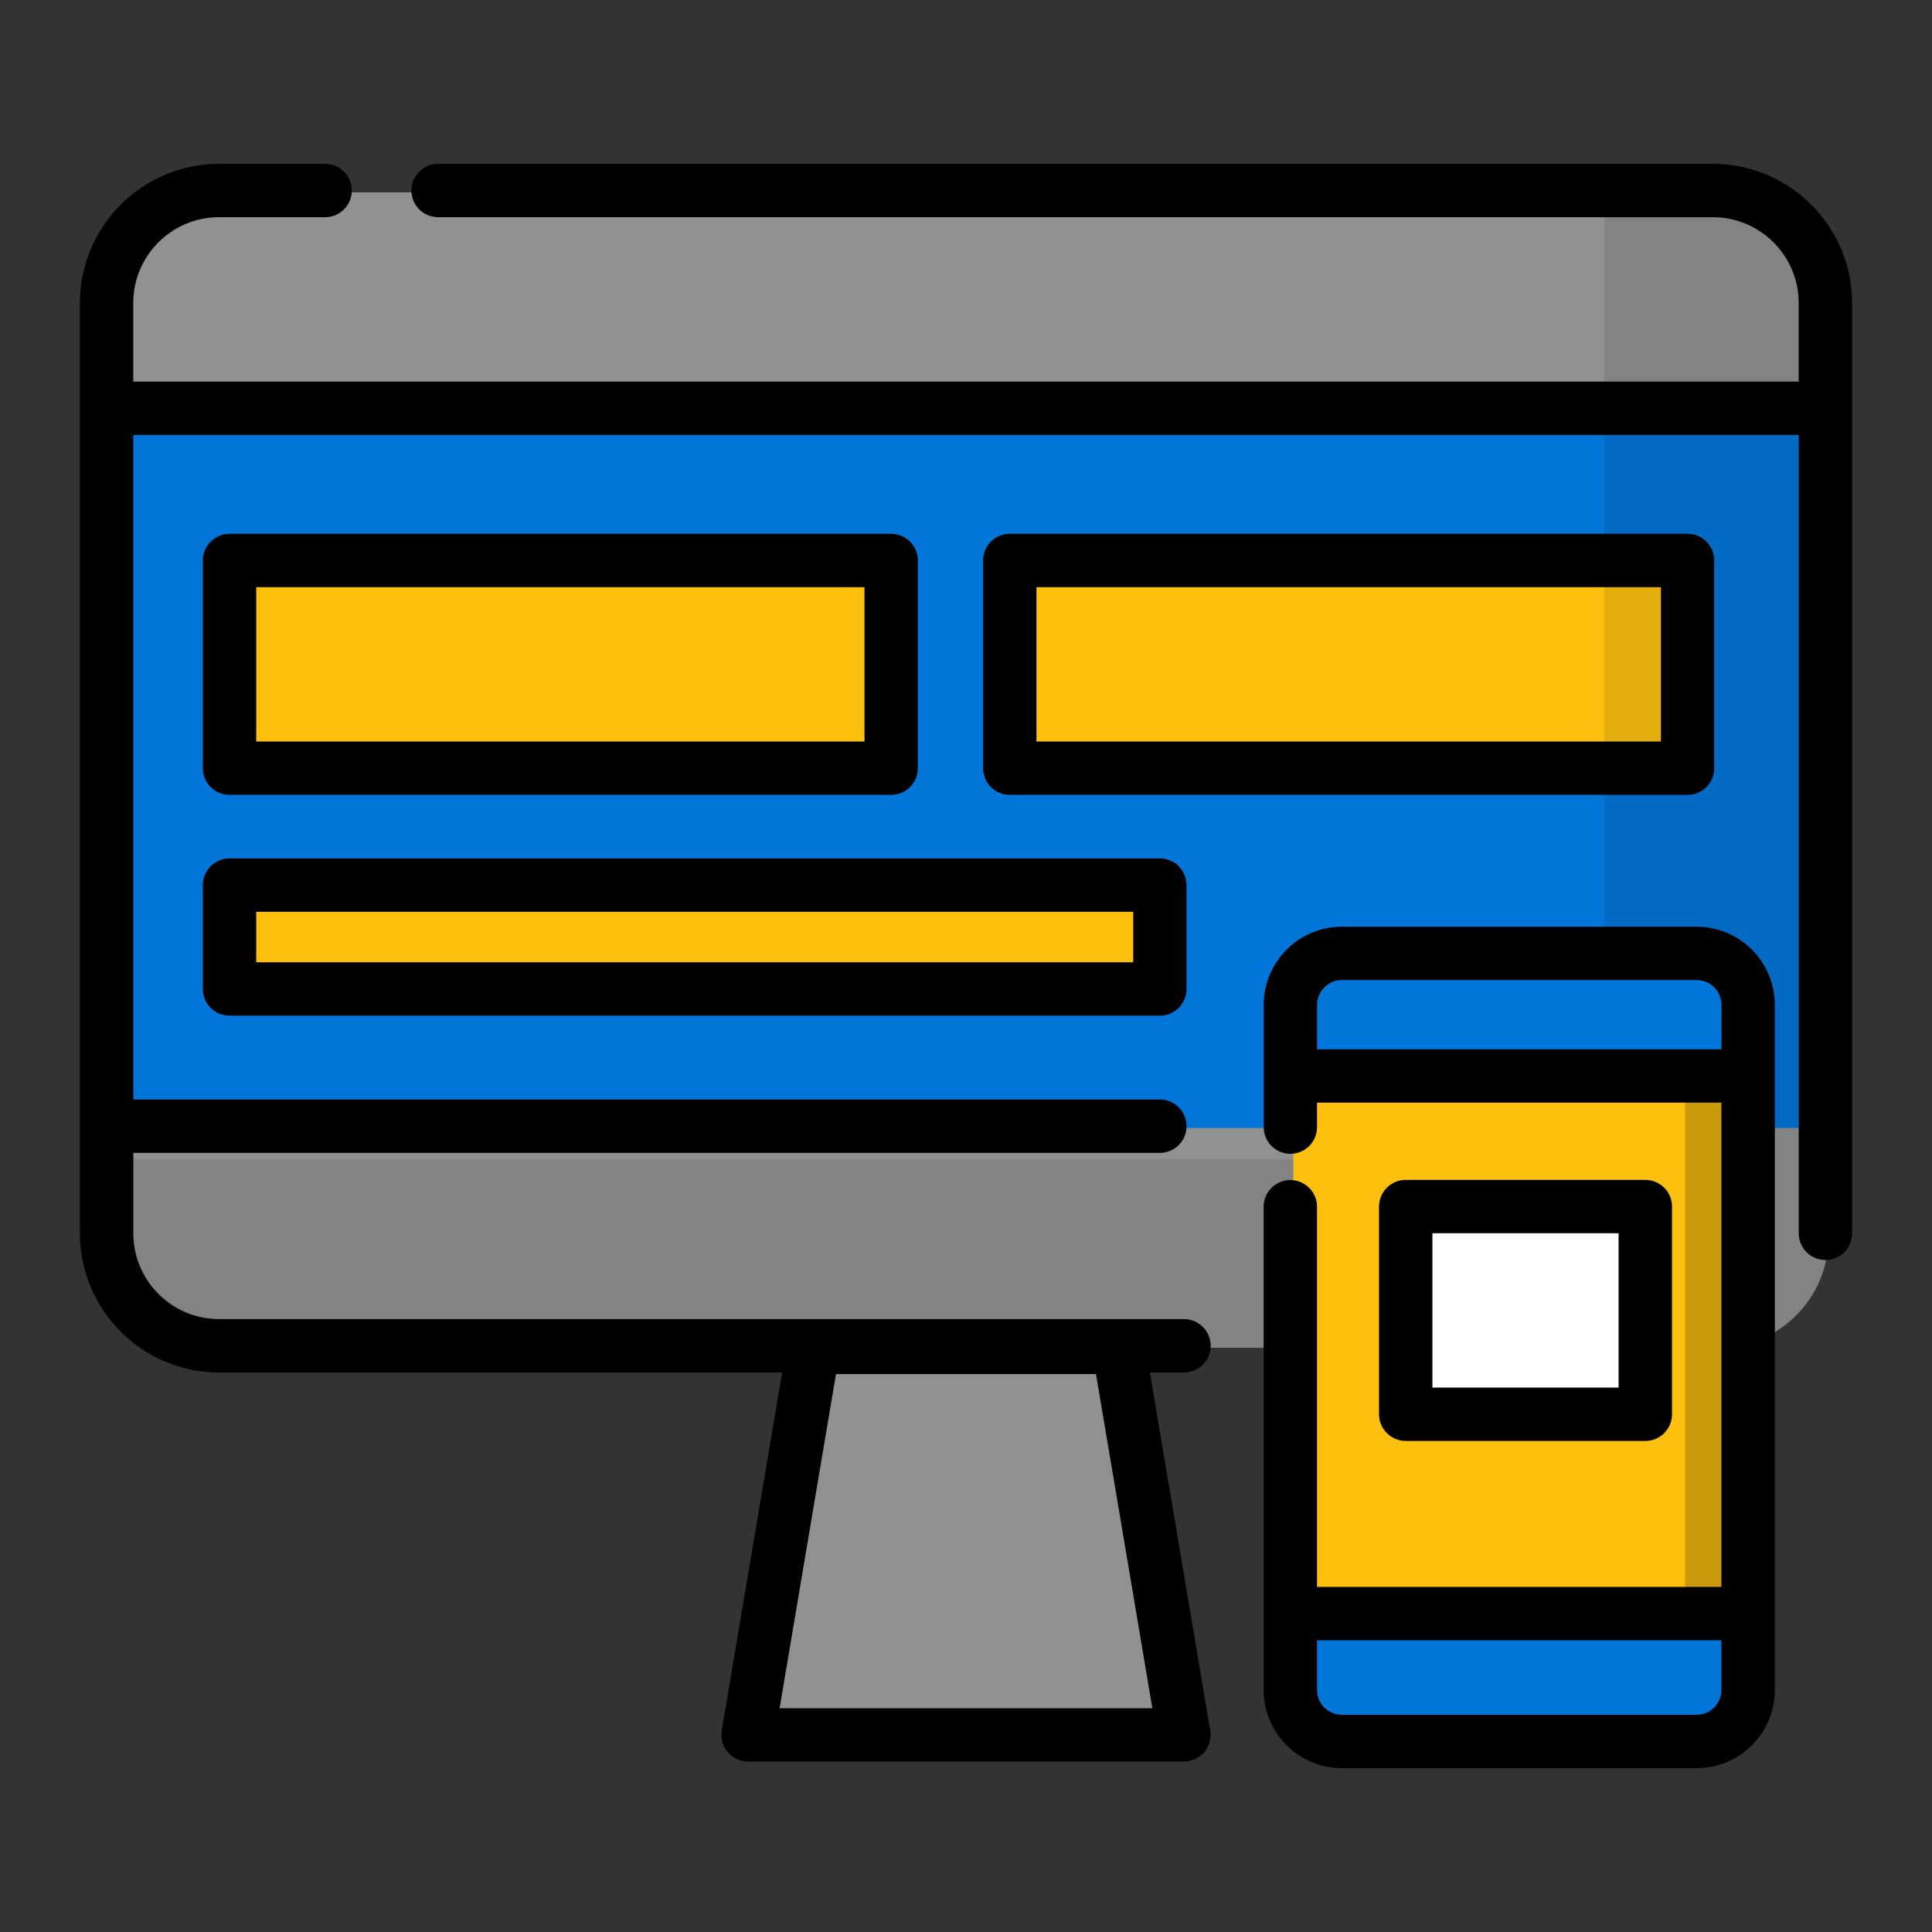 <?xml version="1.0" encoding="utf-8"?>
<!-- Generator: Adobe Illustrator 16.0.0, SVG Export Plug-In . SVG Version: 6.00 Build 0)  -->
<!DOCTYPE svg PUBLIC "-//W3C//DTD SVG 1.1//EN" "http://www.w3.org/Graphics/SVG/1.1/DTD/svg11.dtd">
<svg version="1.1" id="Layer_1" xmlns="http://www.w3.org/2000/svg" xmlns:xlink="http://www.w3.org/1999/xlink" x="0px" y="0px"
	 width="60px" height="60px" viewBox="930 510 60 60" enable-background="new 930 510 60 60" xml:space="preserve">
<rect x="930" y="510" width="60" height="60" fill="#333333" stroke="none"/>
<g>
	<path fill="#919191" d="M940.192,515.975h-3.294c-1.93,0-3.494,1.565-3.494,3.494v28.893c0,1.929,1.564,3.494,3.494,3.494h46.46
		c1.891,0,3.426-1.535,3.426-3.426v-0.068v-28.893c0-1.929-1.565-3.494-3.494-3.494H943.7H940.192z"/>
	<polygon fill="#919191" points="966.861,563.938 953.325,563.938 955.355,551.683 964.831,551.683 	"/>
</g>
<polygon fill="#0275D8" points="986.794,522.738 933.364,522.604 933.429,545.031 986.788,545.031 "/>
<g>
	<rect x="937.221" y="527.465" fill="#FDC00F" width="20.549" height="6.45"/>
	<rect x="937.221" y="537.546" fill="#FDC00F" width="28.891" height="3.226"/>
	<rect x="961.452" y="527.465" fill="#FDC00F" width="21.052" height="6.45"/>
</g>
<path opacity="0.1" enable-background="new    " d="M983.289,515.975h-3.467v26.529v-1.035c0,1.891-1.535,4.528-3.426,4.528h-42.993
	v2.364c0,1.929,1.565,3.494,3.494,3.494h46.46c1.891,0,3.426-1.535,3.426-3.426v-0.068v-28.893
	C986.783,517.54,985.218,515.975,983.289,515.975z"/>
<path fill="#FDC00F" d="M970.167,545.062v-3.796c0-0.88,0.72-1.6,1.601-1.6h11.018c0.879,0,1.598,0.72,1.598,1.6v21.276
	c0,0.879-0.719,1.598-1.598,1.598h-11.018c-0.881,0-1.601-0.719-1.601-1.598v-15.004V545.062z"/>
<path opacity="0.2" enable-background="new    " d="M982.797,539.666h-0.466v20.813c0,0.881-0.72,1.601-1.598,1.601h-10.556v0.462
	c0,0.879,0.72,1.598,1.598,1.598h11.021c0.878,0,1.598-0.719,1.598-1.598v-21.276C984.395,540.386,983.675,539.666,982.797,539.666z
	"/>
<g>
	<path fill="#0275D8" d="M984.389,541.267c0-0.879-0.72-1.599-1.598-1.599H971.77c-0.878,0-1.598,0.72-1.598,1.599v2.208h14.217
		V541.267L984.389,541.267z"/>
	<path fill="#0275D8" d="M970.172,560.17v2.375c0,0.878,0.72,1.598,1.598,1.598h11.021c0.878,0,1.598-0.72,1.598-1.598v-2.375
		H970.172z"/>
</g>
<rect x="973.748" y="547.529" fill="#FFFFFF" width="7.442" height="6.449"/>
<path d="M982.692,538.78h-11.021c-1.338,0-2.425,1.089-2.425,2.427v3.797c0,0.457,0.37,0.829,0.827,0.829
	c0.459,0,0.828-0.372,0.828-0.829v-0.761h12.559v15.04h-12.559v-11.806c0-0.457-0.369-0.829-0.828-0.829
	c-0.457,0-0.83,0.372-0.83,0.829v15.007c0,1.338,1.09,2.428,2.428,2.428h11.021c1.338,0,2.427-1.09,2.427-2.428v-21.277
	C985.119,539.869,984.03,538.78,982.692,538.78z M970.902,542.588v-1.381c0-0.425,0.346-0.77,0.77-0.77h11.021
	c0.424,0,0.769,0.345,0.769,0.77v1.381H970.902z M982.692,563.254h-11.021c-0.424,0-0.77-0.345-0.77-0.77v-1.543h12.559v1.543
	C983.461,562.909,983.116,563.254,982.692,563.254z"/>
<path d="M983.195,515.088h-39.589c-0.458,0-0.829,0.371-0.829,0.829c0,0.457,0.371,0.828,0.829,0.828h39.589
	c1.47,0,2.665,1.197,2.665,2.666v2.44h-51.722v-2.44c0-1.471,1.195-2.666,2.666-2.666h3.294c0.457,0,0.828-0.371,0.828-0.828
	c0-0.458-0.371-0.829-0.828-0.829h-3.294c-2.383,0-4.323,1.94-4.323,4.323v28.89c0,2.384,1.94,4.323,4.323,4.323h17.485
	l-1.875,11.116c-0.04,0.241,0.027,0.487,0.185,0.674c0.157,0.186,0.389,0.292,0.632,0.292h13.538c0.243,0,0.476-0.106,0.632-0.292
	c0.159-0.187,0.225-0.433,0.184-0.674l-1.874-11.116h1.059c0.457,0,0.829-0.369,0.829-0.829c0-0.457-0.372-0.829-0.829-0.829
	h-29.964c-1.471,0-2.666-1.195-2.666-2.665v-2.498h31.88c0.46,0,0.829-0.372,0.829-0.828c0-0.457-0.369-0.83-0.829-0.83h-31.88
	v-20.636h51.722v24.792c0,0.46,0.37,0.829,0.829,0.829c0.457,0,0.829-0.369,0.829-0.829v-28.89
	C987.519,517.028,985.579,515.088,983.195,515.088z M954.211,563.051l1.751-10.377h8.075l1.751,10.377H954.211z"/>
<path d="M937.128,534.685h20.549c0.457,0,0.828-0.371,0.828-0.829v-6.45c0-0.457-0.371-0.828-0.828-0.828h-20.549
	c-0.457,0-0.828,0.371-0.828,0.828v6.45C936.3,534.314,936.671,534.685,937.128,534.685z M937.957,528.235h18.891v4.793h-18.891
	V528.235z"/>
<path d="M936.3,540.713c0,0.458,0.371,0.83,0.828,0.83h28.891c0.46,0,0.829-0.372,0.829-0.83v-3.225
	c0-0.458-0.369-0.829-0.829-0.829h-28.891c-0.457,0-0.828,0.371-0.828,0.829V540.713z M937.957,538.317h27.236v1.567h-27.236
	V538.317z"/>
<path d="M983.236,533.856v-6.45c0-0.457-0.369-0.828-0.826-0.828h-21.051c-0.457,0-0.828,0.371-0.828,0.828v6.45
	c0,0.458,0.371,0.829,0.828,0.829h21.051C982.867,534.685,983.236,534.314,983.236,533.856z M981.582,533.028h-19.394v-4.793h19.394
	V533.028L981.582,533.028z"/>
<path d="M981.098,554.75c0.457,0,0.828-0.372,0.828-0.829v-6.451c0-0.457-0.371-0.827-0.828-0.827h-7.442
	c-0.457,0-0.829,0.37-0.829,0.827v6.451c0,0.457,0.372,0.829,0.829,0.829H981.098z M974.484,548.299h5.783v4.793h-5.783V548.299z"/>
</svg>
